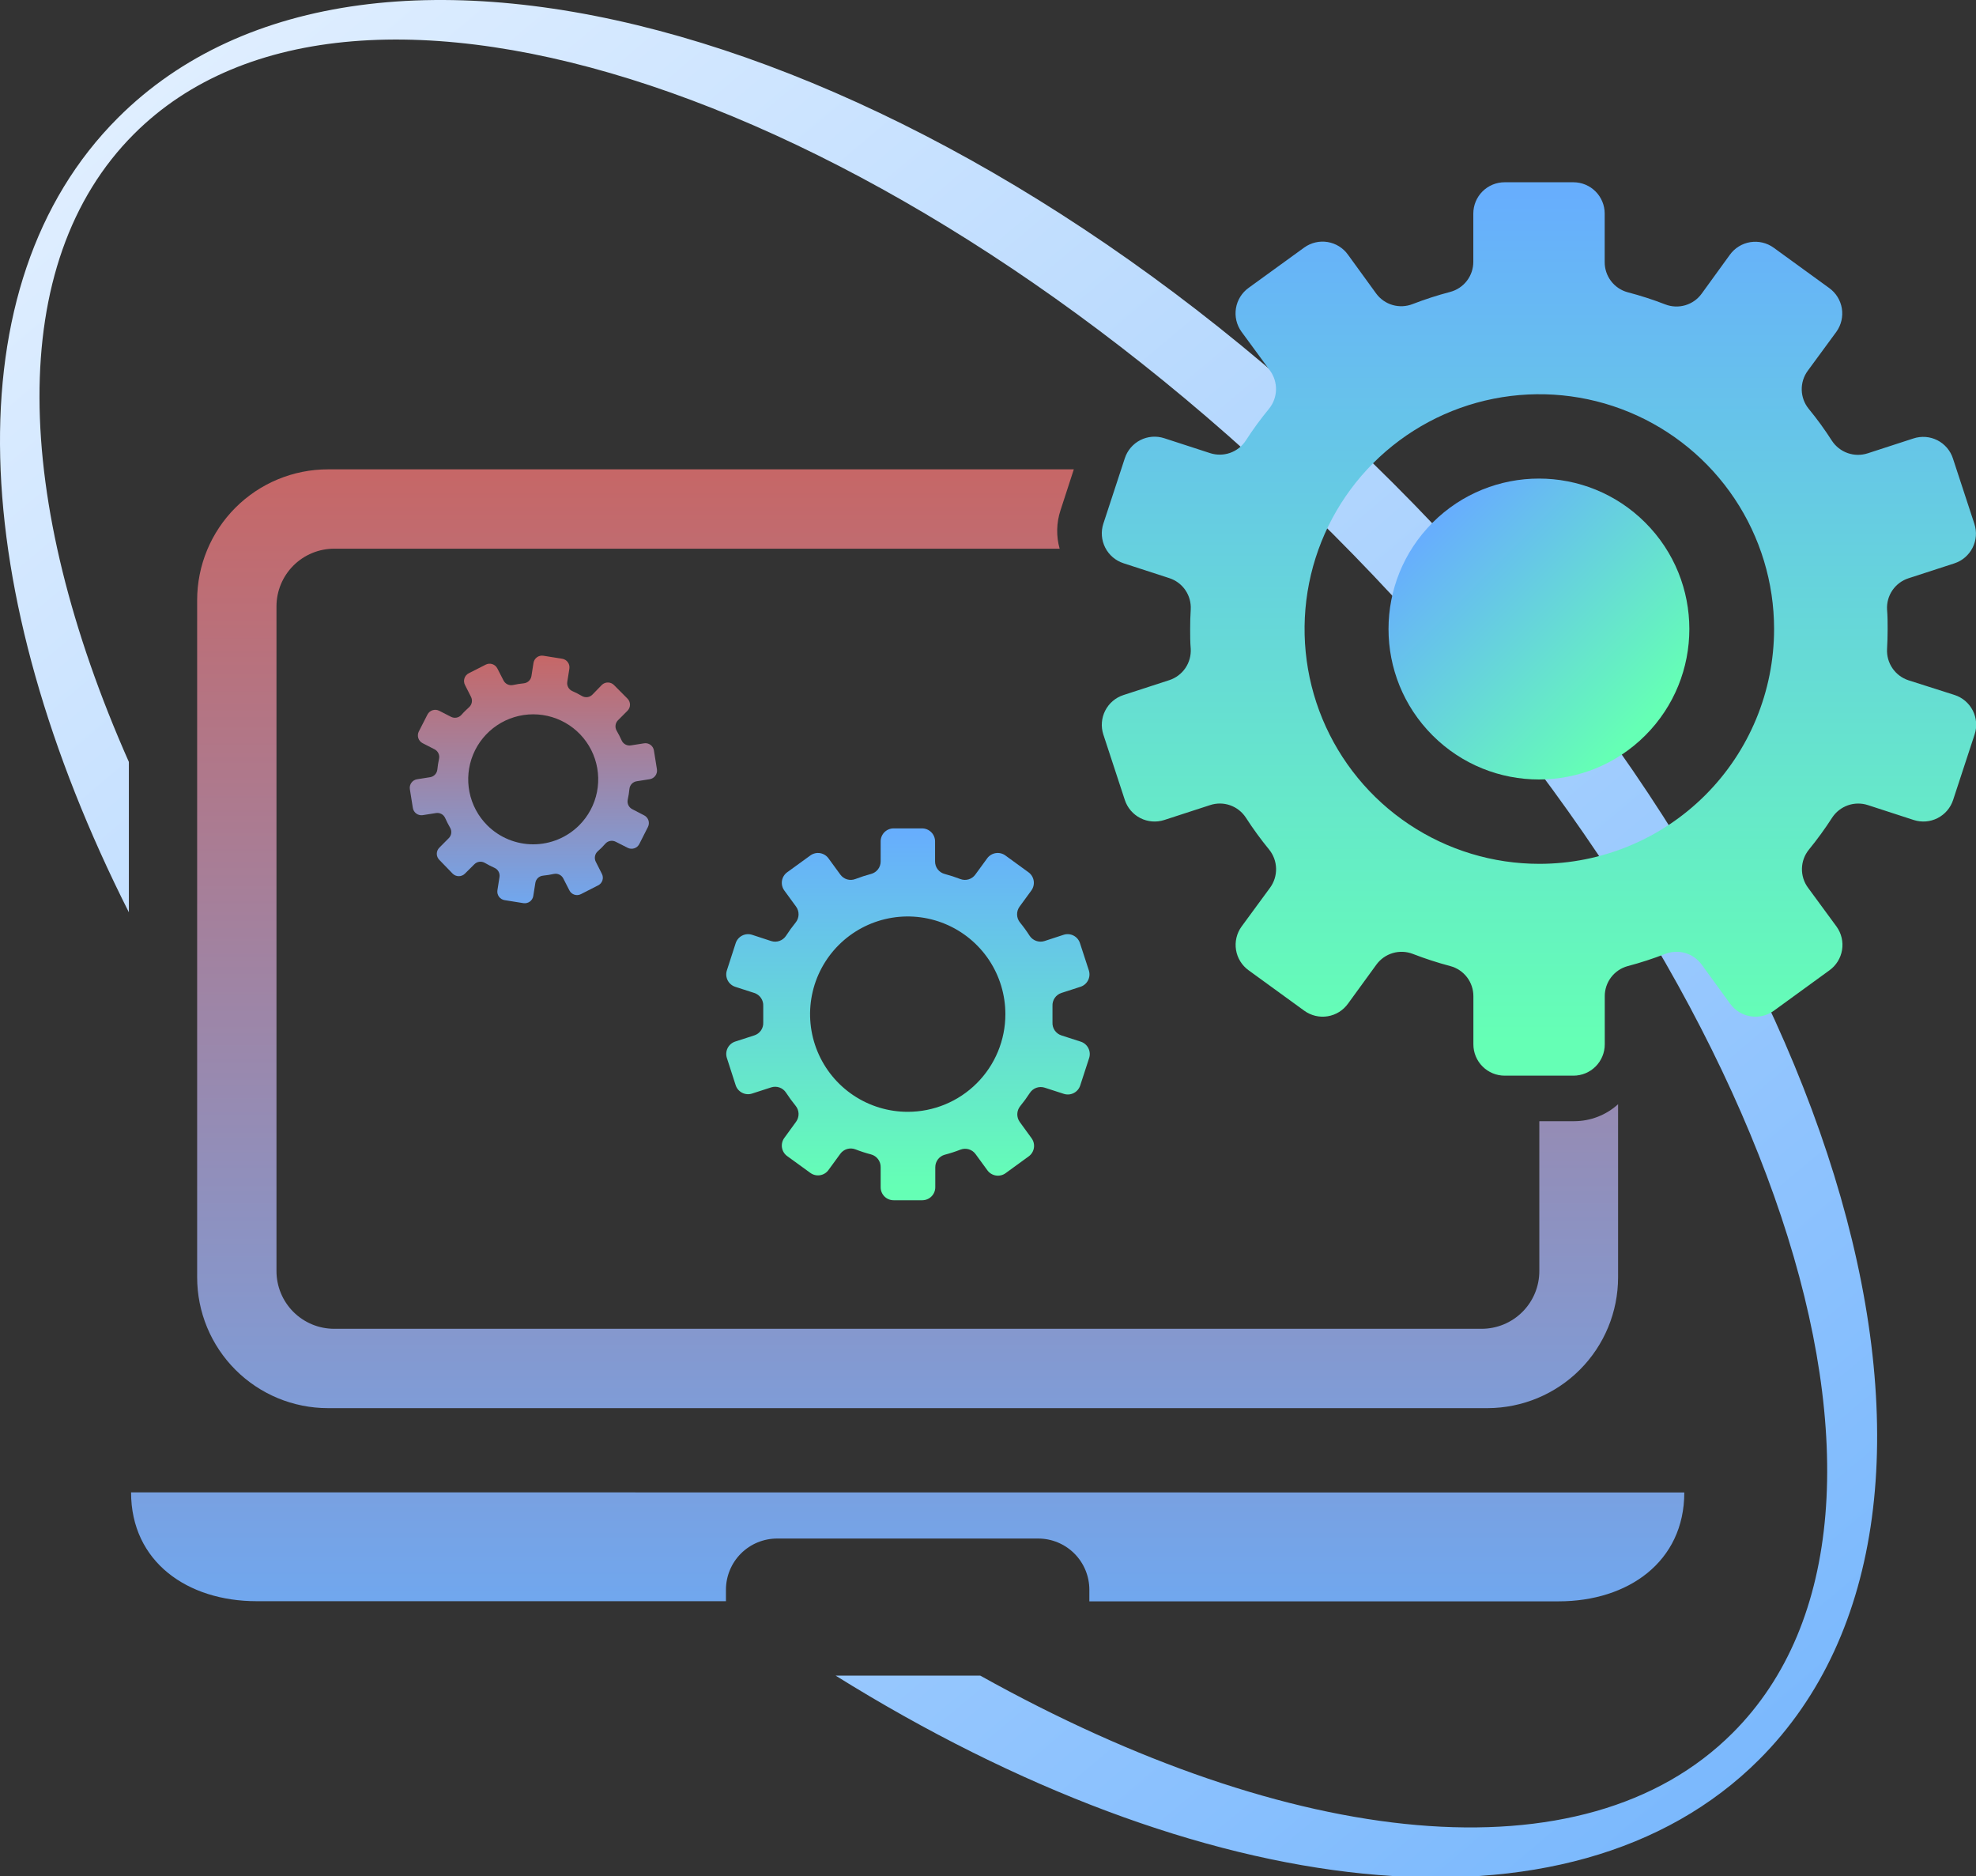 <svg viewBox="0 0 276 262" fill="none"
	xmlns="http://www.w3.org/2000/svg">
	<rect x="0" y="0" width="276" height="262" fill="#333333" stroke="none"/>
	<g clip-path="url(#clip0_7945_8453)">
		<path fill-rule="evenodd" clip-rule="evenodd" d="M16.467 16.463C51.577 -18.637 131.347 4.233 194.647 67.533C258.007 130.843 280.817 210.613 245.717 245.713C219.319 272.111 167.649 265.72 116.723 234H136.924C180.288 258.173 221.205 262.805 242.007 242.003C272.847 211.203 247.837 136.223 186.167 74.563C124.497 12.903 49.537 -12.097 18.717 18.713C0.721 36.703 1.75 69.743 18 106.402V127.402C-4.597 82.665 -6.816 39.739 16.467 16.463Z" fill="url(#paint0_linear_7945_8453)"/>
		<path d="M18.307 208.403C18.307 218.083 26.157 223.603 35.847 223.603H101.397V222.003C101.397 221.063 101.583 220.133 101.943 219.265C102.303 218.396 102.83 217.608 103.495 216.944C104.16 216.28 104.949 215.753 105.818 215.394C106.687 215.036 107.618 214.852 108.557 214.853H145.007C146.904 214.853 148.722 215.606 150.063 216.947C151.404 218.288 152.157 220.107 152.157 222.003V223.623H217.707C227.397 223.623 235.257 218.103 235.257 208.423L18.307 208.403Z" fill="url(#paint1_linear_7945_8453)"/>
		<path d="M219.887 156.573H215.007V177.493C215.009 178.552 214.801 179.601 214.397 180.581C213.992 181.56 213.399 182.449 212.65 183.199C211.902 183.948 211.013 184.543 210.034 184.949C209.056 185.354 208.007 185.563 206.947 185.563H46.687C45.628 185.564 44.579 185.357 43.6 184.952C42.621 184.548 41.731 183.954 40.982 183.206C40.232 182.457 39.638 181.568 39.232 180.59C38.826 179.611 38.617 178.562 38.617 177.503V84.683C38.617 83.624 38.826 82.575 39.232 81.596C39.638 80.618 40.232 79.729 40.982 78.98C41.731 78.232 42.621 77.638 43.6 77.234C44.579 76.829 45.628 76.622 46.687 76.623H148.007C147.514 74.875 147.552 73.019 148.117 71.293L149.987 65.543H45.807C40.962 65.543 36.315 67.468 32.889 70.894C29.462 74.32 27.537 78.968 27.537 83.813V178.373C27.537 183.219 29.462 187.866 32.889 191.292C36.315 194.718 40.962 196.643 45.807 196.643H207.807C212.641 196.625 217.27 194.691 220.681 191.267C224.092 187.843 226.007 183.206 226.007 178.373V154.203C224.331 155.723 222.15 156.567 219.887 156.573Z" fill="url(#paint2_linear_7945_8453)"/>
		<path d="M150.917 145.453L148.257 144.593C147.877 144.472 147.547 144.227 147.321 143.897C147.094 143.568 146.984 143.172 147.007 142.773C147.007 142.393 147.007 142.013 147.007 141.633C147.007 141.243 147.007 140.863 147.007 140.483C146.986 140.084 147.097 139.69 147.323 139.36C147.549 139.031 147.877 138.786 148.257 138.663L150.917 137.803C151.376 137.654 151.757 137.329 151.976 136.9C152.195 136.471 152.235 135.972 152.087 135.513L150.847 131.713C150.775 131.485 150.658 131.274 150.503 131.092C150.348 130.909 150.159 130.759 149.946 130.651C149.733 130.542 149.501 130.476 149.263 130.458C149.024 130.439 148.785 130.468 148.557 130.543L145.897 131.413C145.518 131.534 145.11 131.528 144.735 131.396C144.36 131.265 144.038 131.014 143.817 130.683C143.405 130.037 142.954 129.415 142.467 128.823C142.216 128.512 142.074 128.128 142.063 127.728C142.053 127.329 142.173 126.937 142.407 126.613L144.057 124.353C144.341 123.963 144.458 123.476 144.383 123C144.308 122.524 144.047 122.097 143.657 121.813L140.427 119.463C140.037 119.18 139.551 119.063 139.075 119.138C138.598 119.213 138.171 119.474 137.887 119.863L136.237 122.123C136.006 122.448 135.673 122.687 135.291 122.801C134.908 122.915 134.499 122.898 134.127 122.753C133.41 122.479 132.679 122.242 131.937 122.043C131.553 121.941 131.213 121.713 130.972 121.396C130.731 121.079 130.603 120.691 130.607 120.293V117.503C130.607 117.02 130.416 116.557 130.074 116.216C129.733 115.875 129.27 115.683 128.787 115.683H124.787C124.311 115.691 123.857 115.886 123.523 116.227C123.19 116.568 123.005 117.026 123.007 117.503V120.293C123.01 120.692 122.879 121.08 122.637 121.397C122.394 121.714 122.053 121.941 121.667 122.043C120.926 122.242 120.195 122.479 119.477 122.753C119.106 122.898 118.696 122.915 118.314 122.801C117.932 122.687 117.599 122.448 117.367 122.123L115.717 119.863C115.578 119.67 115.401 119.507 115.198 119.383C114.996 119.259 114.77 119.176 114.535 119.139C114.3 119.101 114.06 119.111 113.829 119.167C113.598 119.222 113.38 119.323 113.187 119.463L109.947 121.813C109.558 122.097 109.297 122.524 109.222 123C109.147 123.476 109.264 123.963 109.547 124.353L111.197 126.613C111.431 126.937 111.552 127.329 111.541 127.728C111.531 128.128 111.389 128.512 111.137 128.823C110.654 129.418 110.203 130.039 109.787 130.683C109.568 131.015 109.246 131.267 108.87 131.399C108.495 131.531 108.086 131.536 107.707 131.413L105.047 130.543C104.589 130.395 104.09 130.435 103.66 130.654C103.231 130.874 102.906 131.254 102.757 131.713L101.527 135.513C101.379 135.971 101.418 136.468 101.635 136.897C101.852 137.326 102.231 137.652 102.687 137.803L105.347 138.663C105.729 138.784 106.06 139.029 106.288 139.358C106.516 139.687 106.628 140.083 106.607 140.483C106.607 140.863 106.607 141.243 106.607 141.633C106.607 142.023 106.607 142.393 106.607 142.773C106.63 143.173 106.518 143.57 106.29 143.9C106.062 144.229 105.73 144.473 105.347 144.593L102.687 145.453C102.231 145.604 101.852 145.93 101.635 146.359C101.418 146.788 101.379 147.285 101.527 147.743L102.757 151.553C102.908 152.01 103.234 152.388 103.663 152.605C104.092 152.823 104.59 152.862 105.047 152.713L107.707 151.853C108.086 151.729 108.495 151.733 108.871 151.865C109.247 151.997 109.569 152.249 109.787 152.583C110.206 153.222 110.656 153.84 111.137 154.433C111.389 154.744 111.531 155.128 111.541 155.528C111.552 155.927 111.431 156.319 111.197 156.643L109.547 158.913C109.407 159.105 109.307 159.323 109.251 159.555C109.195 159.786 109.186 160.026 109.223 160.261C109.26 160.496 109.343 160.721 109.467 160.924C109.592 161.127 109.755 161.303 109.947 161.443L113.187 163.793C113.38 163.933 113.598 164.034 113.829 164.089C114.06 164.145 114.3 164.155 114.535 164.117C114.77 164.08 114.996 163.997 115.198 163.873C115.401 163.749 115.578 163.585 115.717 163.393L117.367 161.133C117.6 160.809 117.933 160.572 118.315 160.458C118.697 160.344 119.106 160.36 119.477 160.503C120.193 160.782 120.924 161.019 121.667 161.213C122.059 161.318 122.404 161.552 122.647 161.876C122.89 162.201 123.017 162.598 123.007 163.003V165.803C123.007 166.283 123.198 166.743 123.538 167.083C123.877 167.422 124.337 167.613 124.817 167.613H128.817C129.298 167.613 129.76 167.423 130.101 167.083C130.442 166.744 130.635 166.284 130.637 165.803V163.003C130.635 162.605 130.764 162.218 131.004 161.901C131.245 161.585 131.584 161.357 131.967 161.253C132.71 161.059 133.442 160.821 134.157 160.543C134.529 160.4 134.938 160.384 135.32 160.498C135.702 160.612 136.035 160.849 136.267 161.173L137.917 163.433C138.201 163.822 138.628 164.083 139.105 164.158C139.581 164.233 140.067 164.116 140.457 163.833L143.687 161.483C143.88 161.343 144.043 161.167 144.167 160.964C144.292 160.761 144.375 160.536 144.412 160.301C144.449 160.066 144.439 159.826 144.384 159.595C144.328 159.363 144.227 159.145 144.087 158.953L142.437 156.683C142.203 156.359 142.083 155.967 142.093 155.568C142.104 155.168 142.246 154.784 142.497 154.473C142.982 153.882 143.432 153.265 143.847 152.623C144.065 152.289 144.387 152.037 144.763 151.905C145.14 151.773 145.549 151.769 145.927 151.893L148.587 152.753C149.045 152.901 149.543 152.863 149.972 152.645C150.401 152.428 150.726 152.05 150.877 151.593L152.117 147.783C152.196 147.551 152.228 147.306 152.21 147.062C152.192 146.818 152.125 146.58 152.013 146.363C151.901 146.145 151.746 145.953 151.558 145.796C151.37 145.64 151.152 145.523 150.917 145.453ZM126.787 155.263C124.089 155.263 121.452 154.463 119.208 152.964C116.965 151.464 115.217 149.333 114.185 146.84C113.153 144.348 112.883 141.604 113.41 138.958C113.937 136.312 115.237 133.882 117.146 131.975C119.055 130.067 121.486 128.769 124.133 128.244C126.779 127.719 129.522 127.99 132.014 129.024C134.506 130.058 136.636 131.808 138.134 134.052C139.631 136.297 140.429 138.935 140.427 141.633C140.427 143.424 140.075 145.197 139.389 146.851C138.703 148.506 137.698 150.009 136.432 151.274C135.165 152.54 133.661 153.544 132.006 154.228C130.352 154.913 128.578 155.264 126.787 155.263Z" fill="url(#paint3_linear_7945_8453)"/>
		<path d="M84.057 122.003L83.217 120.343C83.097 120.106 83.057 119.836 83.104 119.574C83.151 119.313 83.282 119.073 83.477 118.893C83.667 118.723 83.857 118.553 84.037 118.373C84.217 118.193 84.387 118.003 84.557 117.813C84.736 117.615 84.975 117.481 85.238 117.434C85.5 117.387 85.771 117.429 86.007 117.553L87.667 118.393C87.809 118.466 87.964 118.509 88.123 118.522C88.281 118.534 88.441 118.516 88.592 118.466C88.744 118.417 88.884 118.338 89.005 118.235C89.126 118.131 89.225 118.005 89.297 117.863L90.497 115.493C90.644 115.208 90.672 114.876 90.575 114.57C90.477 114.265 90.262 114.01 89.977 113.863L88.317 113.003C88.081 112.883 87.89 112.69 87.774 112.451C87.659 112.213 87.625 111.943 87.677 111.683C87.787 111.182 87.867 110.674 87.917 110.163C87.945 109.901 88.057 109.655 88.238 109.464C88.419 109.272 88.657 109.145 88.917 109.103L90.757 108.813C91.073 108.759 91.355 108.583 91.542 108.323C91.729 108.063 91.806 107.74 91.757 107.423L91.337 104.803C91.313 104.646 91.258 104.496 91.175 104.361C91.093 104.226 90.984 104.108 90.856 104.015C90.727 103.923 90.582 103.856 90.428 103.819C90.273 103.783 90.114 103.777 89.957 103.803L88.117 104.093C87.855 104.136 87.586 104.09 87.353 103.963C87.119 103.837 86.934 103.636 86.827 103.393C86.618 102.928 86.384 102.474 86.127 102.033C85.995 101.802 85.943 101.533 85.979 101.269C86.016 101.005 86.138 100.76 86.327 100.573L87.637 99.263C87.751 99.151 87.841 99.018 87.902 98.871C87.964 98.725 87.995 98.567 87.995 98.408C87.995 98.249 87.964 98.091 87.902 97.945C87.841 97.798 87.751 97.665 87.637 97.553L85.757 95.663C85.53 95.436 85.223 95.309 84.902 95.309C84.582 95.309 84.274 95.436 84.047 95.663L82.747 97.003C82.561 97.192 82.319 97.314 82.056 97.35C81.794 97.386 81.527 97.334 81.297 97.203C80.855 96.942 80.398 96.708 79.927 96.503C79.686 96.394 79.488 96.209 79.363 95.975C79.238 95.742 79.194 95.474 79.237 95.213L79.527 93.373C79.576 93.058 79.499 92.736 79.311 92.477C79.124 92.219 78.842 92.045 78.527 91.993L75.897 91.573C75.741 91.547 75.581 91.553 75.427 91.589C75.273 91.626 75.127 91.692 74.999 91.785C74.871 91.879 74.762 91.996 74.679 92.131C74.597 92.266 74.542 92.416 74.517 92.573L74.227 94.423C74.184 94.684 74.056 94.924 73.862 95.105C73.669 95.286 73.421 95.398 73.157 95.423C72.65 95.474 72.145 95.554 71.647 95.663C71.384 95.716 71.11 95.68 70.869 95.561C70.628 95.442 70.434 95.245 70.317 95.003L69.467 93.343C69.322 93.059 69.07 92.844 68.766 92.744C68.463 92.645 68.133 92.67 67.847 92.813L65.467 94.023C65.182 94.17 64.967 94.425 64.87 94.73C64.772 95.036 64.8 95.368 64.947 95.653L65.787 97.313C65.908 97.551 65.948 97.822 65.899 98.084C65.85 98.346 65.716 98.585 65.517 98.763C65.337 98.923 65.147 99.103 64.967 99.283C64.787 99.463 64.607 99.643 64.447 99.833C64.269 100.032 64.03 100.166 63.768 100.214C63.506 100.263 63.235 100.224 62.997 100.103L61.337 99.253C61.05 99.109 60.719 99.084 60.413 99.184C60.108 99.283 59.855 99.498 59.707 99.783L58.497 102.153C58.354 102.44 58.329 102.772 58.428 103.077C58.527 103.382 58.742 103.636 59.027 103.783L60.687 104.633C60.924 104.753 61.114 104.946 61.23 105.185C61.346 105.423 61.38 105.693 61.327 105.953C61.217 106.451 61.137 106.955 61.087 107.463C61.06 107.726 60.948 107.973 60.767 108.166C60.587 108.36 60.348 108.488 60.087 108.533L58.247 108.823C57.932 108.875 57.65 109.049 57.463 109.307C57.276 109.566 57.198 109.888 57.247 110.203L57.667 112.833C57.719 113.148 57.893 113.43 58.151 113.617C58.41 113.804 58.732 113.882 59.047 113.833L60.887 113.543C61.148 113.498 61.417 113.541 61.651 113.666C61.885 113.791 62.07 113.991 62.177 114.233C62.387 114.702 62.62 115.159 62.877 115.603C63.009 115.833 63.06 116.1 63.024 116.362C62.988 116.624 62.866 116.867 62.677 117.053L61.367 118.373C61.254 118.485 61.164 118.618 61.102 118.765C61.041 118.911 61.009 119.069 61.009 119.228C61.009 119.387 61.041 119.545 61.102 119.691C61.164 119.838 61.254 119.971 61.367 120.083L63.227 122.003C63.454 122.23 63.762 122.357 64.082 122.357C64.403 122.357 64.71 122.23 64.937 122.003L66.257 120.693C66.443 120.504 66.686 120.383 66.948 120.346C67.21 120.31 67.477 120.362 67.707 120.493C68.148 120.75 68.602 120.984 69.067 121.193C69.31 121.3 69.511 121.485 69.638 121.719C69.764 121.952 69.81 122.221 69.767 122.483L69.477 124.323C69.428 124.638 69.506 124.96 69.693 125.219C69.88 125.477 70.162 125.651 70.477 125.703L73.107 126.123C73.423 126.172 73.745 126.094 74.003 125.907C74.262 125.72 74.436 125.438 74.487 125.123L74.777 123.283C74.82 123.022 74.948 122.782 75.142 122.601C75.336 122.42 75.584 122.308 75.847 122.283C76.355 122.232 76.859 122.152 77.357 122.043C77.616 121.988 77.886 122.02 78.124 122.134C78.363 122.248 78.558 122.437 78.677 122.673L79.527 124.333C79.597 124.476 79.695 124.603 79.815 124.707C79.935 124.811 80.075 124.89 80.225 124.94C80.376 124.989 80.536 125.008 80.694 124.995C80.853 124.981 81.007 124.937 81.147 124.863L83.517 123.653C83.665 123.584 83.796 123.486 83.904 123.364C84.012 123.242 84.094 123.1 84.145 122.945C84.195 122.79 84.214 122.627 84.199 122.465C84.184 122.303 84.135 122.146 84.057 122.003ZM68.057 115.253C66.787 113.983 65.922 112.365 65.572 110.604C65.221 108.843 65.401 107.017 66.088 105.358C66.775 103.698 67.939 102.28 69.433 101.282C70.926 100.285 72.681 99.752 74.477 99.752C76.273 99.752 78.029 100.285 79.522 101.282C81.015 102.28 82.179 103.698 82.866 105.358C83.553 107.017 83.733 108.843 83.383 110.604C83.032 112.365 82.167 113.983 80.897 115.253C79.197 116.95 76.894 117.904 74.491 117.908C72.089 117.912 69.783 116.964 68.077 115.273L68.057 115.253Z" fill="url(#paint4_linear_7945_8453)"/>
		<g style="mix-blend-mode:overlay" opacity="0.23">
			<path d="M214.957 128.793C237.573 128.793 255.907 110.459 255.907 87.843C255.907 65.227 237.573 46.893 214.957 46.893C192.341 46.893 174.007 65.227 174.007 87.843C174.007 110.459 192.341 128.793 214.957 128.793Z" stroke="white" stroke-width="8.55" stroke-miterlimit="10"/>
		</g>
		<path d="M273.007 97.053L266.577 95.003C265.664 94.707 264.874 94.116 264.332 93.324C263.789 92.531 263.524 91.582 263.577 90.623C263.627 89.713 263.657 88.803 263.657 87.873C263.657 86.943 263.657 86.033 263.577 85.123C263.523 84.165 263.788 83.216 264.331 82.425C264.874 81.634 265.664 81.046 266.577 80.753L272.977 78.673C273.523 78.495 274.028 78.212 274.464 77.838C274.9 77.465 275.259 77.01 275.519 76.498C275.779 75.986 275.935 75.428 275.98 74.856C276.024 74.284 275.955 73.709 275.777 73.163L272.777 64.023C272.601 63.478 272.318 62.973 271.946 62.537C271.573 62.101 271.119 61.742 270.608 61.482C270.097 61.222 269.54 61.066 268.969 61.021C268.397 60.977 267.822 61.045 267.277 61.223L260.877 63.303C259.967 63.601 258.985 63.591 258.081 63.274C257.178 62.958 256.403 62.353 255.877 61.553C254.884 60 253.799 58.507 252.627 57.083C252.023 56.338 251.683 55.414 251.659 54.455C251.636 53.496 251.93 52.557 252.497 51.783L256.497 46.333C257.174 45.39 257.449 44.217 257.262 43.071C257.074 41.925 256.44 40.901 255.497 40.223L247.727 34.583C246.784 33.906 245.611 33.631 244.465 33.818C243.32 34.006 242.295 34.641 241.617 35.583L237.687 41.003C237.126 41.781 236.324 42.35 235.405 42.623C234.486 42.897 233.502 42.858 232.607 42.513C230.888 41.846 229.132 41.279 227.347 40.813C226.423 40.564 225.607 40.016 225.026 39.254C224.446 38.493 224.133 37.561 224.137 36.603V29.823C224.137 28.664 223.677 27.552 222.857 26.733C222.038 25.913 220.926 25.453 219.767 25.453H210.157C208.998 25.453 207.887 25.913 207.067 26.733C206.248 27.552 205.787 28.664 205.787 29.823V36.553C205.791 37.512 205.477 38.445 204.895 39.207C204.312 39.968 203.494 40.516 202.567 40.763C200.784 41.231 199.028 41.799 197.307 42.463C196.418 42.813 195.438 42.859 194.52 42.596C193.601 42.332 192.795 41.772 192.227 41.003L188.277 35.563C187.943 35.097 187.519 34.701 187.031 34.398C186.544 34.096 186.001 33.892 185.435 33.799C184.868 33.706 184.289 33.726 183.73 33.857C183.171 33.988 182.644 34.228 182.177 34.563L174.397 40.203C173.455 40.881 172.82 41.905 172.633 43.051C172.445 44.197 172.72 45.37 173.397 46.313L177.397 51.763C177.96 52.539 178.251 53.477 178.228 54.435C178.204 55.393 177.867 56.316 177.267 57.063C176.093 58.484 175.005 59.973 174.007 61.523C173.483 62.325 172.709 62.931 171.805 63.247C170.9 63.563 169.917 63.572 169.007 63.273L162.607 61.193C161.505 60.837 160.307 60.933 159.276 61.46C158.245 61.987 157.465 62.901 157.107 64.003L154.107 73.143C153.751 74.246 153.847 75.446 154.374 76.479C154.9 77.512 155.815 78.293 156.917 78.653L163.317 80.733C164.231 81.026 165.021 81.614 165.564 82.405C166.107 83.196 166.372 84.145 166.317 85.103C166.257 86.013 166.237 86.933 166.237 87.853C166.237 88.773 166.237 89.693 166.317 90.603C166.371 91.562 166.106 92.511 165.563 93.304C165.02 94.096 164.231 94.686 163.317 94.983L156.917 97.063C155.816 97.42 154.901 98.2 154.374 99.232C153.847 100.263 153.751 101.461 154.107 102.563L157.107 111.703C157.467 112.805 158.249 113.72 159.282 114.247C160.315 114.774 161.514 114.869 162.617 114.513L169.017 112.433C169.927 112.13 170.911 112.137 171.816 112.454C172.721 112.771 173.495 113.379 174.017 114.183C175.019 115.733 176.108 117.225 177.277 118.653C177.877 119.4 178.214 120.323 178.238 121.281C178.261 122.239 177.97 123.177 177.407 123.953L173.407 129.403C173.072 129.869 172.833 130.397 172.702 130.956C172.57 131.514 172.551 132.094 172.644 132.66C172.737 133.227 172.94 133.769 173.243 134.257C173.545 134.745 173.941 135.168 174.407 135.503L182.187 141.153C182.653 141.489 183.181 141.73 183.74 141.862C184.299 141.994 184.878 142.014 185.445 141.921C186.012 141.828 186.555 141.624 187.043 141.321C187.53 141.017 187.953 140.62 188.287 140.153L192.237 134.723C192.798 133.945 193.6 133.374 194.519 133.1C195.438 132.825 196.422 132.861 197.317 133.203C199.038 133.87 200.794 134.441 202.577 134.913C203.504 135.16 204.322 135.708 204.905 136.469C205.487 137.231 205.801 138.164 205.797 139.123V145.843C205.797 147.002 206.258 148.114 207.077 148.933C207.897 149.753 209.008 150.213 210.167 150.213H219.777C220.936 150.213 222.048 149.753 222.867 148.933C223.687 148.114 224.147 147.002 224.147 145.843V139.123C224.143 138.165 224.456 137.233 225.036 136.472C225.617 135.71 226.433 135.162 227.357 134.913C229.142 134.443 230.898 133.872 232.617 133.203C233.513 132.859 234.497 132.822 235.417 133.097C236.336 133.372 237.138 133.944 237.697 134.723L241.647 140.153C241.982 140.621 242.406 141.018 242.895 141.321C243.383 141.625 243.927 141.829 244.495 141.922C245.062 142.015 245.643 141.994 246.203 141.863C246.763 141.731 247.291 141.49 247.757 141.153L255.527 135.503C255.994 135.168 256.389 134.745 256.692 134.257C256.995 133.769 257.198 133.227 257.291 132.66C257.384 132.094 257.364 131.514 257.233 130.956C257.102 130.397 256.862 129.869 256.527 129.403L252.527 123.953C251.96 123.179 251.666 122.24 251.689 121.281C251.713 120.322 252.053 119.398 252.657 118.653C253.824 117.225 254.909 115.733 255.907 114.183C256.432 113.382 257.206 112.776 258.11 112.459C259.014 112.143 259.998 112.134 260.907 112.433L267.307 114.513C268.409 114.869 269.608 114.773 270.639 114.246C271.67 113.719 272.45 112.805 272.807 111.703L275.807 102.563C275.987 102.017 276.057 101.442 276.013 100.869C275.969 100.297 275.813 99.738 275.552 99.226C275.292 98.714 274.933 98.259 274.497 97.886C274.06 97.513 273.554 97.23 273.007 97.053ZM215.007 120.633C208.522 120.633 202.183 118.71 196.79 115.107C191.398 111.504 187.195 106.383 184.713 100.391C182.232 94.4 181.582 87.807 182.847 81.446C184.113 75.085 187.236 69.243 191.821 64.657C196.407 60.071 202.25 56.948 208.61 55.683C214.971 54.418 221.564 55.067 227.556 57.549C233.547 60.031 238.668 64.234 242.271 69.626C245.874 75.018 247.797 81.358 247.797 87.843C247.797 96.539 244.343 104.88 238.193 111.029C232.044 117.178 223.704 120.633 215.007 120.633Z" fill="url(#paint5_linear_7945_8453)"/>
		<path d="M229.808 102.699C238.013 94.494 238.013 81.191 229.808 72.986C221.604 64.781 208.301 64.781 200.096 72.986C191.891 81.191 191.891 94.494 200.096 102.699C208.301 110.904 221.604 110.904 229.808 102.699Z" fill="url(#paint6_linear_7945_8453)"/>
	</g>
	<defs>
		<linearGradient id="paint0_linear_7945_8453" x1="23.077" y1="2.663" x2="276.857" y2="304.393" gradientUnits="userSpaceOnUse">
			<stop stop-color="#E1EFFF"/>
			<stop offset="1" stop-color="#67AEFD"/>
		</linearGradient>
		<linearGradient id="paint1_linear_7945_8453" x1="126.787" y1="9.183" x2="126.787" y2="240.743" gradientUnits="userSpaceOnUse">
			<stop stop-color="#E55036"/>
			<stop offset="1" stop-color="#67AEFD"/>
		</linearGradient>
		<linearGradient id="paint2_linear_7945_8453" x1="126.787" y1="9.183" x2="126.787" y2="240.743" gradientUnits="userSpaceOnUse">
			<stop stop-color="#E55036"/>
			<stop offset="1" stop-color="#67AEFD"/>
		</linearGradient>
		<linearGradient id="paint3_linear_7945_8453" x1="126.825" y1="116.374" x2="126.825" y2="165.702" gradientUnits="userSpaceOnUse">
			<stop stop-color="#67AEFD"/>
			<stop offset="1" stop-color="#65FFB5"/>
		</linearGradient>
		<linearGradient id="paint4_linear_7945_8453" x1="74.503" y1="79.228" x2="74.503" y2="129.882" gradientUnits="userSpaceOnUse">
			<stop stop-color="#E55036"/>
			<stop offset="1" stop-color="#67AEFD"/>
		</linearGradient>
		<linearGradient id="paint5_linear_7945_8453" x1="214.957" y1="27.113" x2="214.957" y2="145.623" gradientUnits="userSpaceOnUse">
			<stop stop-color="#67AEFD"/>
			<stop offset="1" stop-color="#65FFB5"/>
		</linearGradient>
		<linearGradient id="paint6_linear_7945_8453" x1="200.49" y1="73.382" x2="228.715" y2="101.607" gradientUnits="userSpaceOnUse">
			<stop stop-color="#67AEFD"/>
			<stop offset="1" stop-color="#65FFB5"/>
		</linearGradient>
		<clipPath id="clip0_7945_8453">
			<rect width="276" height="262" fill="white"/>
		</clipPath>
	</defs>
</svg>
